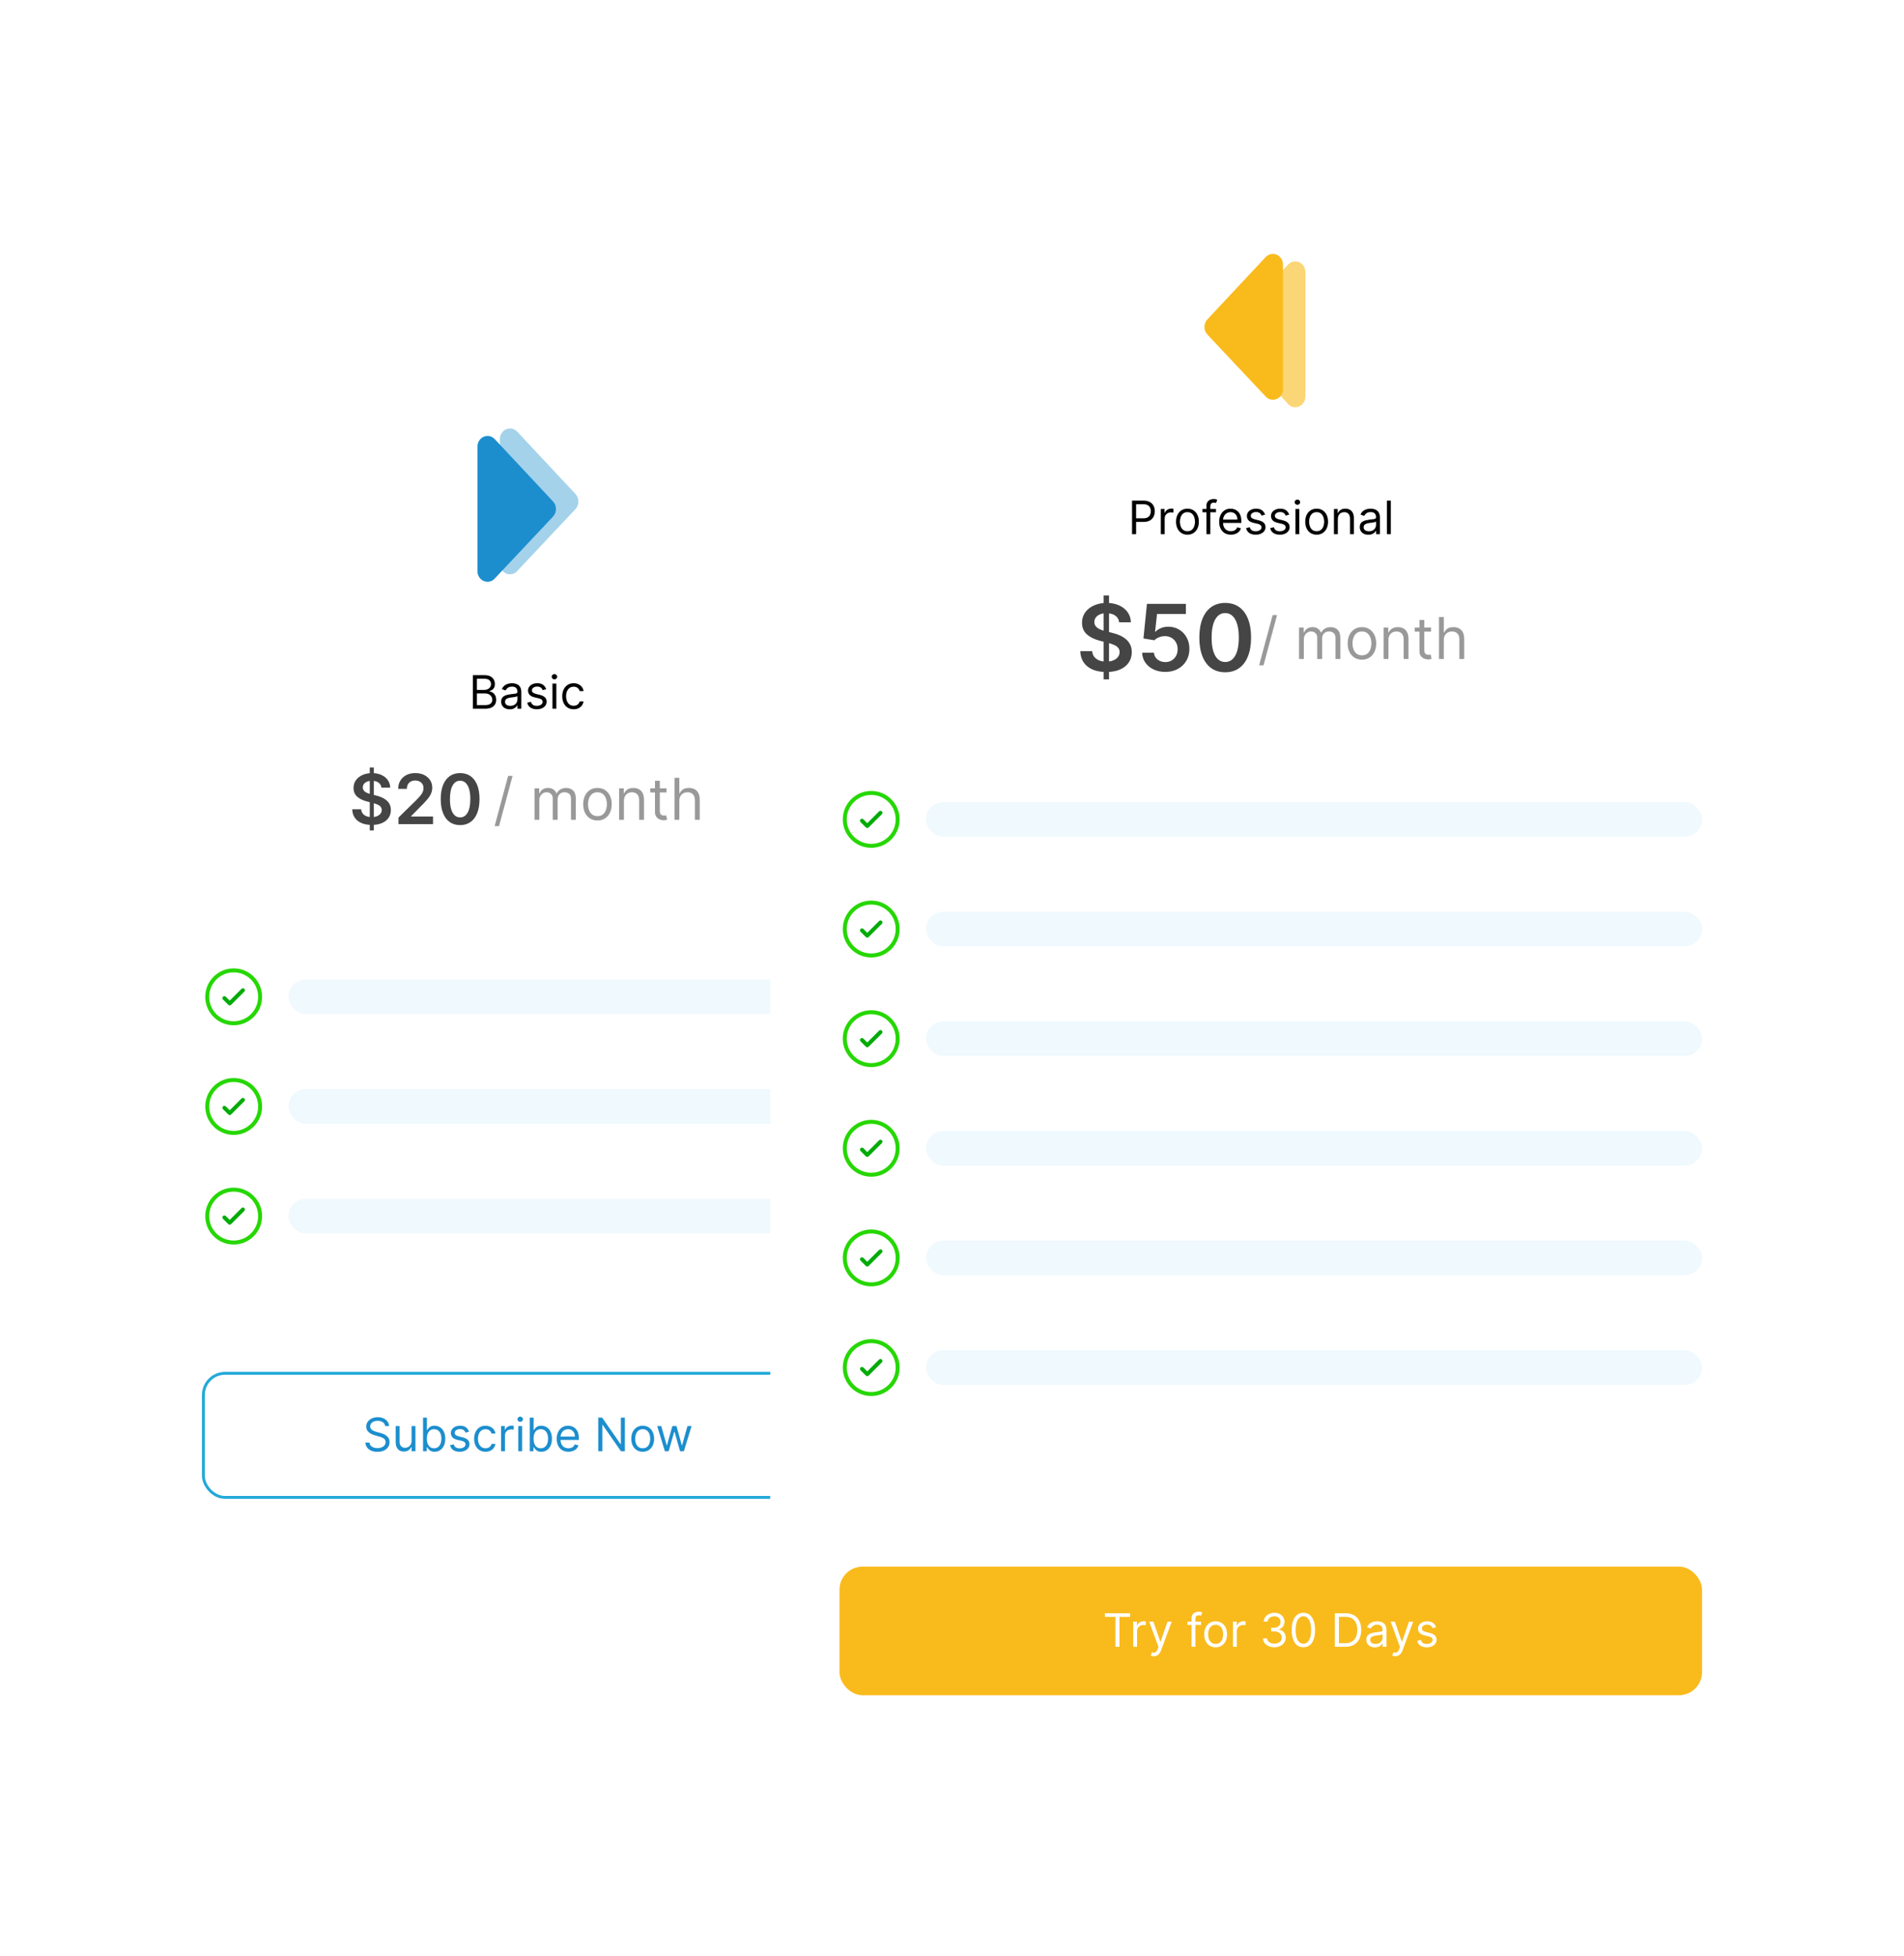 <svg width="660" height="678" viewBox="0 0 660 678" fill="none" xmlns="http://www.w3.org/2000/svg">
<g filter="url(#filter0_d_1804_5903)">
<rect x="46" y="103.5" width="274" height="463" rx="12" fill="white"/>
</g>
<rect x="70.5" y="476" width="225" height="43" rx="7.5" fill="white"/>
<rect x="70.5" y="476" width="225" height="43" rx="7.5" stroke="#23A9D8"/>
<path d="M133.507 494.273C133.439 493.697 133.162 493.25 132.678 492.932C132.193 492.614 131.598 492.455 130.893 492.455C130.378 492.455 129.928 492.538 129.541 492.705C129.159 492.871 128.859 493.1 128.643 493.392C128.431 493.684 128.325 494.015 128.325 494.386C128.325 494.697 128.399 494.964 128.547 495.188C128.698 495.407 128.892 495.591 129.126 495.739C129.361 495.883 129.607 496.002 129.865 496.097C130.123 496.187 130.359 496.261 130.575 496.318L131.757 496.636C132.06 496.716 132.397 496.826 132.768 496.966C133.143 497.106 133.501 497.297 133.842 497.54C134.187 497.778 134.471 498.085 134.695 498.46C134.918 498.835 135.03 499.295 135.03 499.841C135.03 500.47 134.865 501.038 134.536 501.545C134.21 502.053 133.732 502.456 133.104 502.756C132.479 503.055 131.719 503.205 130.825 503.205C129.992 503.205 129.27 503.07 128.661 502.801C128.054 502.532 127.577 502.157 127.229 501.676C126.884 501.195 126.689 500.636 126.643 500H128.098C128.136 500.439 128.284 500.803 128.541 501.091C128.803 501.375 129.132 501.587 129.53 501.727C129.931 501.864 130.363 501.932 130.825 501.932C131.363 501.932 131.846 501.845 132.274 501.67C132.702 501.492 133.041 501.246 133.291 500.932C133.541 500.614 133.666 500.242 133.666 499.818C133.666 499.432 133.558 499.117 133.342 498.875C133.126 498.633 132.842 498.436 132.49 498.284C132.138 498.133 131.757 498 131.348 497.886L129.916 497.477C129.007 497.216 128.287 496.843 127.757 496.358C127.227 495.873 126.962 495.239 126.962 494.455C126.962 493.803 127.138 493.235 127.49 492.75C127.846 492.261 128.323 491.883 128.922 491.614C129.524 491.341 130.196 491.205 130.939 491.205C131.689 491.205 132.356 491.339 132.939 491.608C133.522 491.873 133.984 492.237 134.325 492.699C134.67 493.161 134.852 493.686 134.871 494.273H133.507ZM142.665 499.432V494.273H144.006V503H142.665V501.523H142.574C142.369 501.966 142.051 502.343 141.619 502.653C141.188 502.96 140.642 503.114 139.983 503.114C139.438 503.114 138.953 502.994 138.528 502.756C138.104 502.513 137.771 502.15 137.528 501.665C137.286 501.176 137.165 500.561 137.165 499.818V494.273H138.506V499.727C138.506 500.364 138.684 500.871 139.04 501.25C139.4 501.629 139.858 501.818 140.415 501.818C140.748 501.818 141.087 501.733 141.432 501.562C141.78 501.392 142.072 501.131 142.307 500.778C142.545 500.426 142.665 499.977 142.665 499.432ZM146.643 503V491.364H147.984V495.659H148.098C148.196 495.508 148.333 495.314 148.507 495.08C148.685 494.841 148.939 494.629 149.268 494.443C149.602 494.254 150.053 494.159 150.621 494.159C151.356 494.159 152.003 494.343 152.564 494.71C153.125 495.078 153.562 495.598 153.876 496.273C154.191 496.947 154.348 497.742 154.348 498.659C154.348 499.583 154.191 500.384 153.876 501.062C153.562 501.737 153.126 502.259 152.57 502.631C152.013 502.998 151.371 503.182 150.643 503.182C150.083 503.182 149.634 503.089 149.297 502.903C148.96 502.714 148.7 502.5 148.518 502.261C148.337 502.019 148.196 501.818 148.098 501.659H147.939V503H146.643ZM147.962 498.636C147.962 499.295 148.058 499.877 148.251 500.381C148.445 500.881 148.727 501.273 149.098 501.557C149.469 501.837 149.924 501.977 150.462 501.977C151.022 501.977 151.49 501.83 151.865 501.534C152.244 501.235 152.528 500.833 152.717 500.33C152.911 499.822 153.007 499.258 153.007 498.636C153.007 498.023 152.912 497.47 152.723 496.977C152.537 496.481 152.255 496.089 151.876 495.801C151.501 495.509 151.03 495.364 150.462 495.364C149.916 495.364 149.458 495.502 149.087 495.778C148.715 496.051 148.435 496.434 148.246 496.926C148.056 497.415 147.962 497.985 147.962 498.636ZM162.581 496.227L161.376 496.568C161.301 496.367 161.189 496.172 161.041 495.983C160.897 495.79 160.7 495.631 160.45 495.506C160.2 495.381 159.88 495.318 159.49 495.318C158.956 495.318 158.511 495.441 158.155 495.688C157.803 495.93 157.626 496.239 157.626 496.614C157.626 496.947 157.748 497.21 157.99 497.403C158.232 497.597 158.611 497.758 159.126 497.886L160.422 498.205C161.202 498.394 161.784 498.684 162.166 499.074C162.549 499.46 162.74 499.958 162.74 500.568C162.74 501.068 162.596 501.515 162.308 501.909C162.024 502.303 161.626 502.614 161.115 502.841C160.604 503.068 160.009 503.182 159.331 503.182C158.441 503.182 157.704 502.989 157.121 502.602C156.537 502.216 156.168 501.652 156.013 500.909L157.286 500.591C157.407 501.061 157.636 501.413 157.973 501.648C158.314 501.883 158.759 502 159.308 502C159.933 502 160.429 501.867 160.797 501.602C161.168 501.333 161.354 501.011 161.354 500.636C161.354 500.333 161.248 500.08 161.036 499.875C160.823 499.667 160.498 499.511 160.058 499.409L158.604 499.068C157.804 498.879 157.217 498.585 156.842 498.188C156.471 497.786 156.286 497.284 156.286 496.682C156.286 496.189 156.424 495.754 156.7 495.375C156.981 494.996 157.361 494.699 157.842 494.483C158.327 494.267 158.876 494.159 159.49 494.159C160.354 494.159 161.032 494.348 161.524 494.727C162.02 495.106 162.373 495.606 162.581 496.227ZM168.304 503.182C167.486 503.182 166.781 502.989 166.19 502.602C165.599 502.216 165.145 501.684 164.827 501.006C164.509 500.328 164.349 499.553 164.349 498.682C164.349 497.795 164.512 497.013 164.838 496.335C165.168 495.653 165.626 495.121 166.213 494.739C166.804 494.352 167.493 494.159 168.281 494.159C168.895 494.159 169.448 494.273 169.94 494.5C170.433 494.727 170.836 495.045 171.151 495.455C171.465 495.864 171.66 496.341 171.736 496.886H170.395C170.293 496.489 170.065 496.136 169.713 495.83C169.365 495.519 168.895 495.364 168.304 495.364C167.781 495.364 167.323 495.5 166.929 495.773C166.539 496.042 166.234 496.422 166.014 496.915C165.798 497.403 165.69 497.977 165.69 498.636C165.69 499.311 165.796 499.898 166.009 500.398C166.224 500.898 166.527 501.286 166.918 501.562C167.312 501.839 167.774 501.977 168.304 501.977C168.652 501.977 168.969 501.917 169.253 501.795C169.537 501.674 169.777 501.5 169.974 501.273C170.171 501.045 170.312 500.773 170.395 500.455H171.736C171.66 500.97 171.473 501.434 171.173 501.847C170.878 502.256 170.486 502.581 169.997 502.824C169.512 503.062 168.948 503.182 168.304 503.182ZM173.696 503V494.273H174.991V495.591H175.082C175.241 495.159 175.529 494.809 175.946 494.54C176.363 494.271 176.832 494.136 177.355 494.136C177.454 494.136 177.577 494.138 177.724 494.142C177.872 494.146 177.984 494.152 178.06 494.159V495.523C178.014 495.511 177.91 495.494 177.747 495.472C177.588 495.445 177.42 495.432 177.241 495.432C176.817 495.432 176.438 495.521 176.105 495.699C175.776 495.873 175.514 496.116 175.321 496.426C175.132 496.733 175.037 497.083 175.037 497.477V503H173.696ZM179.649 503V494.273H180.99V503H179.649ZM180.331 492.818C180.07 492.818 179.844 492.729 179.655 492.551C179.469 492.373 179.376 492.159 179.376 491.909C179.376 491.659 179.469 491.445 179.655 491.267C179.844 491.089 180.07 491 180.331 491C180.592 491 180.816 491.089 181.001 491.267C181.191 491.445 181.286 491.659 181.286 491.909C181.286 492.159 181.191 492.373 181.001 492.551C180.816 492.729 180.592 492.818 180.331 492.818ZM183.628 503V491.364H184.969V495.659H185.082C185.181 495.508 185.317 495.314 185.491 495.08C185.67 494.841 185.923 494.629 186.253 494.443C186.586 494.254 187.037 494.159 187.605 494.159C188.34 494.159 188.988 494.343 189.548 494.71C190.109 495.078 190.546 495.598 190.861 496.273C191.175 496.947 191.332 497.742 191.332 498.659C191.332 499.583 191.175 500.384 190.861 501.062C190.546 501.737 190.111 502.259 189.554 502.631C188.997 502.998 188.355 503.182 187.628 503.182C187.067 503.182 186.618 503.089 186.281 502.903C185.944 502.714 185.685 502.5 185.503 502.261C185.321 502.019 185.181 501.818 185.082 501.659H184.923V503H183.628ZM184.946 498.636C184.946 499.295 185.043 499.877 185.236 500.381C185.429 500.881 185.711 501.273 186.082 501.557C186.454 501.837 186.908 501.977 187.446 501.977C188.007 501.977 188.474 501.83 188.849 501.534C189.228 501.235 189.512 500.833 189.702 500.33C189.895 499.822 189.991 499.258 189.991 498.636C189.991 498.023 189.897 497.47 189.707 496.977C189.522 496.481 189.24 496.089 188.861 495.801C188.486 495.509 188.014 495.364 187.446 495.364C186.901 495.364 186.442 495.502 186.071 495.778C185.7 496.051 185.42 496.434 185.23 496.926C185.041 497.415 184.946 497.985 184.946 498.636ZM197.043 503.182C196.202 503.182 195.476 502.996 194.866 502.625C194.26 502.25 193.793 501.727 193.463 501.057C193.137 500.383 192.974 499.598 192.974 498.705C192.974 497.811 193.137 497.023 193.463 496.341C193.793 495.655 194.251 495.121 194.838 494.739C195.429 494.352 196.118 494.159 196.906 494.159C197.361 494.159 197.81 494.235 198.253 494.386C198.696 494.538 199.099 494.784 199.463 495.125C199.827 495.462 200.116 495.909 200.332 496.466C200.548 497.023 200.656 497.708 200.656 498.523V499.091H193.929V497.932H199.293C199.293 497.439 199.194 497 198.997 496.614C198.804 496.227 198.527 495.922 198.168 495.699C197.812 495.475 197.391 495.364 196.906 495.364C196.372 495.364 195.91 495.496 195.52 495.761C195.134 496.023 194.836 496.364 194.628 496.784C194.42 497.205 194.315 497.655 194.315 498.136V498.909C194.315 499.568 194.429 500.127 194.656 500.585C194.887 501.04 195.207 501.386 195.616 501.625C196.026 501.86 196.501 501.977 197.043 501.977C197.395 501.977 197.713 501.928 197.997 501.83C198.285 501.727 198.533 501.576 198.741 501.375C198.95 501.17 199.111 500.917 199.224 500.614L200.52 500.977C200.384 501.417 200.154 501.803 199.832 502.136C199.51 502.466 199.113 502.723 198.639 502.909C198.166 503.091 197.634 503.182 197.043 503.182ZM216.605 491.364V503H215.241L208.901 493.864H208.787V503H207.378V491.364H208.741L215.105 500.523H215.219V491.364H216.605ZM222.788 503.182C222 503.182 221.309 502.994 220.714 502.619C220.124 502.244 219.661 501.72 219.328 501.045C218.999 500.371 218.834 499.583 218.834 498.682C218.834 497.773 218.999 496.979 219.328 496.301C219.661 495.623 220.124 495.097 220.714 494.722C221.309 494.347 222 494.159 222.788 494.159C223.576 494.159 224.266 494.347 224.857 494.722C225.451 495.097 225.913 495.623 226.243 496.301C226.576 496.979 226.743 497.773 226.743 498.682C226.743 499.583 226.576 500.371 226.243 501.045C225.913 501.72 225.451 502.244 224.857 502.619C224.266 502.994 223.576 503.182 222.788 503.182ZM222.788 501.977C223.387 501.977 223.879 501.824 224.266 501.517C224.652 501.21 224.938 500.807 225.124 500.307C225.309 499.807 225.402 499.265 225.402 498.682C225.402 498.098 225.309 497.555 225.124 497.051C224.938 496.547 224.652 496.14 224.266 495.83C223.879 495.519 223.387 495.364 222.788 495.364C222.19 495.364 221.697 495.519 221.311 495.83C220.925 496.14 220.639 496.547 220.453 497.051C220.268 497.555 220.175 498.098 220.175 498.682C220.175 499.265 220.268 499.807 220.453 500.307C220.639 500.807 220.925 501.21 221.311 501.517C221.697 501.824 222.19 501.977 222.788 501.977ZM230.47 503L227.811 494.273H229.22L231.107 500.955H231.197L233.061 494.273H234.493L236.334 500.932H236.425L238.311 494.273H239.72L237.061 503H235.743L233.834 496.295H233.697L231.788 503H230.47Z" fill="#1C8ECE"/>
<path d="M171.485 152.184L191.701 173.799C193.064 175.248 193.064 177.597 191.701 179.046C185.026 186.129 178.264 193.34 171.468 200.551C169.26 202.9 165.5 201.23 165.5 197.909V154.826C165.5 151.505 169.278 149.835 171.485 152.202V152.184Z" fill="#1C8ECE"/>
<path d="M179.262 149.592L199.478 171.207C200.84 172.657 200.84 175.005 199.478 176.455C192.802 183.538 186.041 190.749 179.245 197.96C177.037 200.309 173.276 198.639 173.276 195.318V152.234C173.276 148.913 177.054 147.244 179.262 149.611V149.592Z" fill="#1C8ECE" fill-opacity="0.4"/>
<path d="M163.909 245.649V234.013H167.977C168.788 234.013 169.456 234.153 169.983 234.433C170.509 234.71 170.902 235.083 171.159 235.552C171.417 236.018 171.545 236.535 171.545 237.103C171.545 237.603 171.456 238.016 171.278 238.342C171.104 238.668 170.873 238.925 170.585 239.115C170.301 239.304 169.992 239.444 169.659 239.535V239.649C170.015 239.672 170.373 239.797 170.733 240.024C171.093 240.251 171.394 240.577 171.636 241.001C171.879 241.425 172 241.944 172 242.558C172 243.141 171.867 243.666 171.602 244.132C171.337 244.598 170.919 244.967 170.347 245.24C169.775 245.513 169.03 245.649 168.114 245.649H163.909ZM165.318 244.399H168.114C169.034 244.399 169.688 244.221 170.074 243.865C170.464 243.505 170.659 243.069 170.659 242.558C170.659 242.164 170.559 241.8 170.358 241.467C170.157 241.13 169.871 240.861 169.5 240.66C169.129 240.456 168.689 240.353 168.182 240.353H165.318V244.399ZM165.318 239.126H167.932C168.356 239.126 168.739 239.043 169.08 238.876C169.424 238.71 169.697 238.475 169.898 238.172C170.102 237.869 170.205 237.513 170.205 237.103C170.205 236.592 170.027 236.158 169.67 235.802C169.314 235.442 168.75 235.263 167.977 235.263H165.318V239.126ZM176.702 245.853C176.149 245.853 175.647 245.749 175.196 245.541C174.745 245.329 174.387 245.024 174.122 244.626C173.857 244.225 173.724 243.74 173.724 243.172C173.724 242.672 173.823 242.266 174.02 241.956C174.217 241.641 174.48 241.395 174.81 241.217C175.139 241.039 175.503 240.907 175.901 240.819C176.302 240.728 176.705 240.657 177.111 240.603C177.641 240.535 178.071 240.484 178.401 240.45C178.734 240.412 178.976 240.35 179.128 240.263C179.283 240.175 179.361 240.024 179.361 239.808V239.763C179.361 239.202 179.207 238.766 178.901 238.456C178.598 238.145 178.137 237.99 177.52 237.99C176.88 237.99 176.378 238.13 176.014 238.41C175.651 238.691 175.395 238.99 175.247 239.308L173.974 238.853C174.202 238.323 174.505 237.91 174.884 237.615C175.266 237.316 175.683 237.107 176.134 236.99C176.588 236.869 177.035 236.808 177.474 236.808C177.755 236.808 178.077 236.842 178.44 236.91C178.808 236.975 179.162 237.109 179.503 237.314C179.848 237.518 180.134 237.827 180.361 238.24C180.588 238.653 180.702 239.206 180.702 239.899V245.649H179.361V244.467H179.293C179.202 244.657 179.05 244.859 178.838 245.075C178.626 245.291 178.344 245.475 177.991 245.626C177.639 245.778 177.209 245.853 176.702 245.853ZM176.906 244.649C177.437 244.649 177.884 244.545 178.247 244.336C178.615 244.128 178.891 243.859 179.077 243.53C179.266 243.2 179.361 242.853 179.361 242.49V241.263C179.304 241.331 179.179 241.393 178.986 241.45C178.796 241.503 178.577 241.55 178.327 241.592C178.08 241.63 177.84 241.664 177.605 241.694C177.374 241.721 177.187 241.744 177.043 241.763C176.694 241.808 176.368 241.882 176.065 241.984C175.766 242.083 175.524 242.232 175.338 242.433C175.156 242.63 175.065 242.899 175.065 243.24C175.065 243.706 175.238 244.058 175.582 244.297C175.931 244.532 176.372 244.649 176.906 244.649ZM189.331 238.876L188.126 239.217C188.051 239.016 187.939 238.821 187.791 238.632C187.647 238.439 187.45 238.28 187.2 238.155C186.95 238.03 186.63 237.967 186.24 237.967C185.706 237.967 185.261 238.09 184.905 238.336C184.553 238.579 184.376 238.888 184.376 239.263C184.376 239.596 184.498 239.859 184.74 240.052C184.982 240.246 185.361 240.407 185.876 240.535L187.172 240.853C187.952 241.043 188.534 241.333 188.916 241.723C189.299 242.109 189.49 242.607 189.49 243.217C189.49 243.717 189.346 244.164 189.058 244.558C188.774 244.952 188.376 245.263 187.865 245.49C187.354 245.717 186.759 245.831 186.081 245.831C185.191 245.831 184.454 245.638 183.871 245.251C183.287 244.865 182.918 244.3 182.763 243.558L184.036 243.24C184.157 243.71 184.386 244.062 184.723 244.297C185.064 244.532 185.509 244.649 186.058 244.649C186.683 244.649 187.179 244.516 187.547 244.251C187.918 243.982 188.104 243.66 188.104 243.285C188.104 242.982 187.998 242.728 187.786 242.524C187.573 242.316 187.248 242.16 186.808 242.058L185.354 241.717C184.554 241.528 183.967 241.234 183.592 240.836C183.221 240.435 183.036 239.933 183.036 239.331C183.036 238.838 183.174 238.403 183.45 238.024C183.731 237.645 184.111 237.348 184.592 237.132C185.077 236.916 185.626 236.808 186.24 236.808C187.104 236.808 187.782 236.997 188.274 237.376C188.77 237.755 189.123 238.255 189.331 238.876ZM191.509 245.649V236.922H192.849V245.649H191.509ZM192.19 235.467C191.929 235.467 191.704 235.378 191.514 235.2C191.329 235.022 191.236 234.808 191.236 234.558C191.236 234.308 191.329 234.094 191.514 233.916C191.704 233.738 191.929 233.649 192.19 233.649C192.452 233.649 192.675 233.738 192.861 233.916C193.05 234.094 193.145 234.308 193.145 234.558C193.145 234.808 193.05 235.022 192.861 235.2C192.675 235.378 192.452 235.467 192.19 235.467ZM198.851 245.831C198.033 245.831 197.328 245.638 196.737 245.251C196.146 244.865 195.692 244.333 195.374 243.655C195.055 242.977 194.896 242.202 194.896 241.331C194.896 240.444 195.059 239.662 195.385 238.984C195.714 238.302 196.173 237.77 196.76 237.388C197.351 237.001 198.04 236.808 198.828 236.808C199.442 236.808 199.995 236.922 200.487 237.149C200.98 237.376 201.383 237.694 201.697 238.103C202.012 238.513 202.207 238.99 202.283 239.535H200.942C200.839 239.138 200.612 238.785 200.26 238.478C199.911 238.168 199.442 238.013 198.851 238.013C198.328 238.013 197.87 238.149 197.476 238.422C197.086 238.691 196.781 239.071 196.561 239.564C196.345 240.052 196.237 240.626 196.237 241.285C196.237 241.96 196.343 242.547 196.555 243.047C196.771 243.547 197.074 243.935 197.464 244.211C197.858 244.488 198.321 244.626 198.851 244.626C199.199 244.626 199.516 244.566 199.8 244.444C200.084 244.323 200.324 244.149 200.521 243.922C200.718 243.694 200.858 243.422 200.942 243.103H202.283C202.207 243.619 202.019 244.083 201.72 244.496C201.425 244.905 201.033 245.23 200.544 245.473C200.059 245.711 199.495 245.831 198.851 245.831Z" fill="black"/>
<path d="M128.176 287.831V266.013H129.574V287.831H128.176ZM132.207 272.993C132.128 272.248 131.793 271.669 131.202 271.254C130.616 270.839 129.855 270.632 128.918 270.632C128.259 270.632 127.693 270.731 127.222 270.93C126.75 271.129 126.389 271.399 126.139 271.74C125.889 272.081 125.761 272.47 125.756 272.907C125.756 273.271 125.838 273.586 126.003 273.853C126.173 274.121 126.403 274.348 126.693 274.535C126.983 274.717 127.304 274.871 127.656 274.996C128.009 275.121 128.364 275.226 128.722 275.311L130.358 275.72C131.017 275.873 131.651 276.081 132.259 276.342C132.872 276.603 133.42 276.933 133.903 277.331C134.392 277.728 134.778 278.209 135.062 278.771C135.347 279.334 135.489 279.993 135.489 280.748C135.489 281.771 135.227 282.672 134.705 283.45C134.182 284.223 133.426 284.828 132.438 285.265C131.455 285.697 130.264 285.913 128.866 285.913C127.509 285.913 126.33 285.703 125.33 285.282C124.335 284.862 123.557 284.248 122.994 283.442C122.438 282.635 122.136 281.652 122.091 280.493H125.202C125.247 281.101 125.435 281.606 125.764 282.01C126.094 282.413 126.523 282.714 127.051 282.913C127.585 283.112 128.182 283.211 128.841 283.211C129.528 283.211 130.131 283.109 130.648 282.905C131.17 282.694 131.58 282.405 131.875 282.035C132.17 281.66 132.321 281.223 132.327 280.723C132.321 280.268 132.188 279.893 131.926 279.598C131.665 279.297 131.298 279.047 130.827 278.848C130.361 278.643 129.815 278.461 129.19 278.302L127.205 277.791C125.767 277.422 124.631 276.862 123.795 276.112C122.966 275.356 122.551 274.353 122.551 273.103C122.551 272.075 122.83 271.174 123.386 270.402C123.949 269.629 124.713 269.03 125.679 268.603C126.645 268.172 127.739 267.956 128.96 267.956C130.199 267.956 131.284 268.172 132.216 268.603C133.153 269.03 133.889 269.623 134.423 270.385C134.957 271.14 135.233 272.01 135.25 272.993H132.207ZM138.137 285.649V283.365L144.197 277.424C144.776 276.839 145.259 276.319 145.646 275.865C146.032 275.41 146.322 274.97 146.515 274.544C146.708 274.118 146.805 273.663 146.805 273.18C146.805 272.629 146.68 272.157 146.43 271.765C146.18 271.368 145.836 271.061 145.398 270.845C144.961 270.629 144.464 270.521 143.907 270.521C143.333 270.521 142.83 270.64 142.398 270.879C141.967 271.112 141.631 271.444 141.393 271.876C141.16 272.308 141.043 272.822 141.043 273.419H138.035C138.035 272.311 138.288 271.348 138.793 270.53C139.299 269.711 139.995 269.078 140.881 268.629C141.773 268.18 142.796 267.956 143.95 267.956C145.12 267.956 146.148 268.174 147.035 268.612C147.921 269.049 148.609 269.649 149.097 270.41C149.592 271.172 149.839 272.041 149.839 273.018C149.839 273.672 149.714 274.314 149.464 274.944C149.214 275.575 148.773 276.274 148.143 277.041C147.518 277.808 146.64 278.737 145.509 279.828L142.501 282.888V283.007H150.103V285.649H138.137ZM159.495 285.981C158.092 285.981 156.887 285.626 155.881 284.916C154.881 284.2 154.112 283.169 153.572 281.822C153.038 280.47 152.771 278.842 152.771 276.939C152.776 275.035 153.046 273.416 153.58 272.081C154.12 270.74 154.89 269.717 155.89 269.013C156.896 268.308 158.097 267.956 159.495 267.956C160.893 267.956 162.094 268.308 163.1 269.013C164.106 269.717 164.876 270.74 165.41 272.081C165.95 273.422 166.219 275.041 166.219 276.939C166.219 278.848 165.95 280.478 165.41 281.831C164.876 283.177 164.106 284.206 163.1 284.916C162.1 285.626 160.898 285.981 159.495 285.981ZM159.495 283.314C160.586 283.314 161.447 282.777 162.077 281.703C162.714 280.623 163.032 279.035 163.032 276.939C163.032 275.552 162.887 274.388 162.597 273.444C162.308 272.501 161.898 271.791 161.37 271.314C160.842 270.831 160.217 270.589 159.495 270.589C158.41 270.589 157.552 271.129 156.921 272.209C156.29 273.282 155.972 274.859 155.967 276.939C155.961 278.331 156.1 279.501 156.384 280.45C156.674 281.399 157.083 282.115 157.612 282.598C158.14 283.075 158.768 283.314 159.495 283.314Z" fill="black" fill-opacity="0.73"/>
<path d="M177.676 268.922L172.989 286.336H171.455L176.142 268.922H177.676ZM185.288 284.149V273.24H186.907V274.944H187.049C187.277 274.362 187.644 273.91 188.15 273.588C188.657 273.261 189.265 273.098 189.975 273.098C190.695 273.098 191.294 273.261 191.772 273.588C192.255 273.91 192.632 274.362 192.902 274.944H193.015C193.295 274.381 193.714 273.933 194.272 273.602C194.831 273.266 195.501 273.098 196.282 273.098C197.258 273.098 198.056 273.403 198.676 274.014C199.296 274.62 199.606 275.565 199.606 276.848V284.149H197.93V276.848C197.93 276.043 197.71 275.468 197.27 275.122C196.829 274.776 196.311 274.603 195.714 274.603C194.947 274.603 194.353 274.835 193.931 275.299C193.51 275.759 193.299 276.341 193.299 277.047V284.149H191.595V276.677C191.595 276.057 191.394 275.558 190.991 275.179C190.589 274.795 190.07 274.603 189.436 274.603C189 274.603 188.593 274.719 188.214 274.951C187.84 275.183 187.537 275.505 187.305 275.917C187.078 276.325 186.964 276.796 186.964 277.331V284.149H185.288ZM207.103 284.376C206.118 284.376 205.254 284.142 204.51 283.673C203.772 283.204 203.194 282.549 202.777 281.706C202.365 280.863 202.159 279.878 202.159 278.751C202.159 277.615 202.365 276.623 202.777 275.775C203.194 274.928 203.772 274.27 204.51 273.801C205.254 273.332 206.118 273.098 207.103 273.098C208.087 273.098 208.949 273.332 209.688 273.801C210.431 274.27 211.009 274.928 211.421 275.775C211.837 276.623 212.046 277.615 212.046 278.751C212.046 279.878 211.837 280.863 211.421 281.706C211.009 282.549 210.431 283.204 209.688 283.673C208.949 284.142 208.087 284.376 207.103 284.376ZM207.103 282.871C207.851 282.871 208.466 282.679 208.949 282.295C209.432 281.912 209.79 281.407 210.022 280.782C210.254 280.157 210.37 279.48 210.37 278.751C210.37 278.022 210.254 277.343 210.022 276.713C209.79 276.083 209.432 275.574 208.949 275.186C208.466 274.798 207.851 274.603 207.103 274.603C206.355 274.603 205.739 274.798 205.256 275.186C204.773 275.574 204.416 276.083 204.184 276.713C203.952 277.343 203.836 278.022 203.836 278.751C203.836 279.48 203.952 280.157 204.184 280.782C204.416 281.407 204.773 281.912 205.256 282.295C205.739 282.679 206.355 282.871 207.103 282.871ZM216.281 277.586V284.149H214.604V273.24H216.224V274.944H216.366C216.621 274.39 217.01 273.945 217.531 273.609C218.051 273.268 218.724 273.098 219.548 273.098C220.286 273.098 220.933 273.249 221.487 273.552C222.04 273.851 222.471 274.305 222.779 274.916C223.087 275.522 223.241 276.289 223.241 277.217V284.149H221.565V277.331C221.565 276.474 221.342 275.806 220.897 275.328C220.452 274.845 219.841 274.603 219.065 274.603C218.53 274.603 218.051 274.719 217.63 274.951C217.213 275.183 216.884 275.522 216.643 275.967C216.401 276.412 216.281 276.952 216.281 277.586ZM231.048 273.24V274.66H225.395V273.24H231.048ZM227.042 270.626H228.718V281.024C228.718 281.497 228.787 281.853 228.924 282.089C229.066 282.321 229.246 282.478 229.464 282.558C229.687 282.634 229.921 282.672 230.167 282.672C230.352 282.672 230.503 282.662 230.622 282.643C230.74 282.62 230.835 282.601 230.906 282.586L231.247 284.092C231.133 284.135 230.975 284.177 230.771 284.22C230.567 284.267 230.309 284.291 229.997 284.291C229.523 284.291 229.059 284.189 228.605 283.986C228.155 283.782 227.781 283.472 227.483 283.055C227.189 282.639 227.042 282.113 227.042 281.478V270.626ZM235.48 277.586V284.149H233.804V269.603H235.48V274.944H235.622C235.877 274.381 236.261 273.933 236.772 273.602C237.288 273.266 237.975 273.098 238.832 273.098C239.575 273.098 240.226 273.247 240.785 273.545C241.344 273.839 241.777 274.291 242.085 274.902C242.397 275.508 242.554 276.28 242.554 277.217V284.149H240.877V277.331C240.877 276.464 240.653 275.794 240.203 275.321C239.758 274.843 239.14 274.603 238.349 274.603C237.8 274.603 237.307 274.719 236.872 274.951C236.441 275.183 236.1 275.522 235.849 275.967C235.603 276.412 235.48 276.952 235.48 277.586Z" fill="black" fill-opacity="0.4"/>
<path fill-rule="evenodd" clip-rule="evenodd" d="M81 337.021C76.317 337.021 72.521 340.817 72.521 345.5C72.521 350.183 76.317 353.979 81 353.979C85.683 353.979 89.479 350.183 89.479 345.5C89.479 340.817 85.683 337.021 81 337.021ZM71.146 345.5C71.146 340.058 75.558 335.646 81 335.646C86.442 335.646 90.854 340.058 90.854 345.5C90.854 350.943 86.442 355.354 81 355.354C75.558 355.354 71.146 350.943 71.146 345.5Z" fill="#26D701"/>
<path fill-rule="evenodd" clip-rule="evenodd" d="M84.695 342.722C84.963 342.991 84.963 343.426 84.695 343.695L80.111 348.278C79.843 348.546 79.408 348.546 79.139 348.278L77.306 346.445C77.037 346.176 77.037 345.741 77.306 345.472C77.574 345.204 78.01 345.204 78.278 345.472L79.625 346.82L83.722 342.722C83.991 342.454 84.426 342.454 84.695 342.722Z" fill="#00AB08"/>
<rect x="100" y="339.5" width="196" height="12" rx="6" fill="#EFF9FE"/>
<path fill-rule="evenodd" clip-rule="evenodd" d="M81 375.021C76.317 375.021 72.521 378.817 72.521 383.5C72.521 388.183 76.317 391.979 81 391.979C85.683 391.979 89.479 388.183 89.479 383.5C89.479 378.817 85.683 375.021 81 375.021ZM71.146 383.5C71.146 378.058 75.558 373.646 81 373.646C86.442 373.646 90.854 378.058 90.854 383.5C90.854 388.943 86.442 393.354 81 393.354C75.558 393.354 71.146 388.943 71.146 383.5Z" fill="#26D701"/>
<path fill-rule="evenodd" clip-rule="evenodd" d="M84.695 380.722C84.963 380.991 84.963 381.426 84.695 381.695L80.111 386.278C79.843 386.546 79.408 386.546 79.139 386.278L77.306 384.445C77.037 384.176 77.037 383.741 77.306 383.472C77.574 383.204 78.01 383.204 78.278 383.472L79.625 384.82L83.722 380.722C83.991 380.454 84.426 380.454 84.695 380.722Z" fill="#00AB08"/>
<rect x="100" y="377.5" width="196" height="12" rx="6" fill="#EFF9FE"/>
<path fill-rule="evenodd" clip-rule="evenodd" d="M81 413.021C76.317 413.021 72.521 416.817 72.521 421.5C72.521 426.183 76.317 429.979 81 429.979C85.683 429.979 89.479 426.183 89.479 421.5C89.479 416.817 85.683 413.021 81 413.021ZM71.146 421.5C71.146 416.058 75.558 411.646 81 411.646C86.442 411.646 90.854 416.058 90.854 421.5C90.854 426.943 86.442 431.354 81 431.354C75.558 431.354 71.146 426.943 71.146 421.5Z" fill="#26D701"/>
<path fill-rule="evenodd" clip-rule="evenodd" d="M84.695 418.722C84.963 418.991 84.963 419.426 84.695 419.695L80.111 424.278C79.843 424.546 79.408 424.546 79.139 424.278L77.306 422.445C77.037 422.176 77.037 421.741 77.306 421.472C77.574 421.204 78.01 421.204 78.278 421.472L79.625 422.82L83.722 418.722C83.991 418.454 84.426 418.454 84.695 418.722Z" fill="#00AB08"/>
<rect x="100" y="415.5" width="196" height="12" rx="6" fill="#EFF9FE"/>
<g filter="url(#filter1_d_1804_5903)">
<rect x="267" y="42" width="347" height="586" rx="12" fill="white"/>
</g>
<rect x="291" y="543" width="299" height="44.57" rx="8" fill="#F9BA1C"/>
<path d="M382.999 560.399V559.149H391.727V560.399H388.067V570.785H386.658V560.399H382.999ZM392.813 570.785V562.058H394.109V563.376H394.2C394.359 562.944 394.647 562.594 395.063 562.325C395.48 562.056 395.95 561.922 396.472 561.922C396.571 561.922 396.694 561.923 396.842 561.927C396.989 561.931 397.101 561.937 397.177 561.944V563.308C397.131 563.297 397.027 563.279 396.864 563.257C396.705 563.23 396.537 563.217 396.359 563.217C395.934 563.217 395.556 563.306 395.222 563.484C394.893 563.658 394.631 563.901 394.438 564.211C394.249 564.518 394.154 564.868 394.154 565.262V570.785H392.813ZM399.896 574.058C399.668 574.058 399.466 574.039 399.288 574.001C399.11 573.967 398.987 573.933 398.918 573.899L399.259 572.717C399.585 572.8 399.873 572.831 400.123 572.808C400.373 572.785 400.594 572.673 400.788 572.473C400.985 572.276 401.165 571.956 401.327 571.512L401.577 570.831L398.35 562.058H399.805L402.214 569.012H402.305L404.714 562.058H406.168L402.464 572.058C402.297 572.509 402.091 572.882 401.844 573.177C401.598 573.476 401.312 573.698 400.987 573.842C400.665 573.986 400.301 574.058 399.896 574.058ZM416.325 562.058V563.194H411.62V562.058H416.325ZM413.029 570.785V560.853C413.029 560.353 413.147 559.937 413.381 559.603C413.616 559.27 413.921 559.02 414.296 558.853C414.671 558.687 415.067 558.603 415.484 558.603C415.813 558.603 416.082 558.63 416.29 558.683C416.499 558.736 416.654 558.785 416.756 558.831L416.37 559.99C416.302 559.967 416.207 559.939 416.086 559.904C415.969 559.87 415.813 559.853 415.62 559.853C415.177 559.853 414.857 559.965 414.66 560.189C414.467 560.412 414.37 560.74 414.37 561.172V570.785H413.029ZM421.39 570.967C420.602 570.967 419.911 570.779 419.316 570.404C418.725 570.029 418.263 569.505 417.93 568.831C417.6 568.156 417.435 567.368 417.435 566.467C417.435 565.558 417.6 564.764 417.93 564.086C418.263 563.408 418.725 562.882 419.316 562.507C419.911 562.132 420.602 561.944 421.39 561.944C422.178 561.944 422.867 562.132 423.458 562.507C424.053 562.882 424.515 563.408 424.844 564.086C425.178 564.764 425.344 565.558 425.344 566.467C425.344 567.368 425.178 568.156 424.844 568.831C424.515 569.505 424.053 570.029 423.458 570.404C422.867 570.779 422.178 570.967 421.39 570.967ZM421.39 569.762C421.988 569.762 422.481 569.609 422.867 569.302C423.254 568.995 423.54 568.592 423.725 568.092C423.911 567.592 424.004 567.05 424.004 566.467C424.004 565.884 423.911 565.34 423.725 564.836C423.54 564.333 423.254 563.925 422.867 563.615C422.481 563.304 421.988 563.149 421.39 563.149C420.791 563.149 420.299 563.304 419.913 563.615C419.526 563.925 419.24 564.333 419.055 564.836C418.869 565.34 418.776 565.884 418.776 566.467C418.776 567.05 418.869 567.592 419.055 568.092C419.24 568.592 419.526 568.995 419.913 569.302C420.299 569.609 420.791 569.762 421.39 569.762ZM427.391 570.785V562.058H428.687V563.376H428.778C428.937 562.944 429.225 562.594 429.641 562.325C430.058 562.056 430.528 561.922 431.05 561.922C431.149 561.922 431.272 561.923 431.42 561.927C431.567 561.931 431.679 561.937 431.755 561.944V563.308C431.71 563.297 431.605 563.279 431.442 563.257C431.283 563.23 431.115 563.217 430.937 563.217C430.513 563.217 430.134 563.306 429.8 563.484C429.471 563.658 429.21 563.901 429.016 564.211C428.827 564.518 428.732 564.868 428.732 565.262V570.785H427.391ZM441.754 570.944C441.004 570.944 440.335 570.815 439.748 570.558C439.165 570.3 438.701 569.942 438.356 569.484C438.015 569.022 437.829 568.486 437.799 567.876H439.231C439.261 568.251 439.39 568.575 439.617 568.848C439.844 569.117 440.142 569.325 440.509 569.473C440.877 569.62 441.284 569.694 441.731 569.694C442.231 569.694 442.674 569.607 443.06 569.433C443.447 569.259 443.75 569.016 443.969 568.706C444.189 568.395 444.299 568.035 444.299 567.626C444.299 567.198 444.193 566.821 443.981 566.495C443.769 566.166 443.458 565.908 443.049 565.723C442.64 565.537 442.14 565.444 441.549 565.444H440.617V564.194H441.549C442.011 564.194 442.416 564.111 442.765 563.944C443.117 563.778 443.392 563.543 443.589 563.24C443.79 562.937 443.89 562.581 443.89 562.172C443.89 561.778 443.803 561.435 443.629 561.143C443.454 560.851 443.208 560.624 442.89 560.461C442.576 560.298 442.204 560.217 441.776 560.217C441.375 560.217 440.996 560.291 440.64 560.439C440.288 560.583 440 560.793 439.776 561.069C439.553 561.342 439.432 561.672 439.413 562.058H438.049C438.072 561.448 438.255 560.914 438.6 560.456C438.945 559.993 439.396 559.634 439.952 559.376C440.513 559.118 441.129 558.99 441.799 558.99C442.519 558.99 443.136 559.136 443.651 559.427C444.166 559.715 444.562 560.096 444.839 560.569C445.115 561.043 445.254 561.554 445.254 562.103C445.254 562.759 445.081 563.317 444.737 563.779C444.396 564.242 443.932 564.562 443.344 564.74V564.831C444.079 564.952 444.653 565.264 445.066 565.768C445.479 566.268 445.685 566.887 445.685 567.626C445.685 568.259 445.513 568.827 445.168 569.331C444.827 569.831 444.362 570.225 443.771 570.512C443.18 570.8 442.507 570.944 441.754 570.944ZM451.805 570.944C450.949 570.944 450.219 570.711 449.617 570.245C449.015 569.776 448.555 569.096 448.237 568.206C447.918 567.312 447.759 566.232 447.759 564.967C447.759 563.709 447.918 562.636 448.237 561.745C448.558 560.851 449.021 560.17 449.623 559.7C450.229 559.226 450.956 558.99 451.805 558.99C452.653 558.99 453.379 559.226 453.981 559.7C454.587 560.17 455.049 560.851 455.367 561.745C455.689 562.636 455.85 563.709 455.85 564.967C455.85 566.232 455.691 567.312 455.373 568.206C455.055 569.096 454.594 569.776 453.992 570.245C453.39 570.711 452.661 570.944 451.805 570.944ZM451.805 569.694C452.653 569.694 453.312 569.285 453.782 568.467C454.252 567.649 454.487 566.482 454.487 564.967C454.487 563.959 454.379 563.101 454.163 562.393C453.951 561.685 453.644 561.145 453.242 560.774C452.844 560.403 452.365 560.217 451.805 560.217C450.964 560.217 450.307 560.632 449.833 561.461C449.36 562.287 449.123 563.456 449.123 564.967C449.123 565.975 449.229 566.831 449.441 567.535C449.653 568.24 449.958 568.776 450.356 569.143C450.757 569.511 451.24 569.694 451.805 569.694ZM466.305 570.785H462.714V559.149H466.464C467.593 559.149 468.558 559.382 469.362 559.848C470.165 560.31 470.78 560.975 471.208 561.842C471.636 562.706 471.85 563.74 471.85 564.944C471.85 566.156 471.634 567.2 471.202 568.075C470.771 568.946 470.142 569.617 469.316 570.086C468.49 570.552 467.487 570.785 466.305 570.785ZM464.123 569.535H466.214C467.176 569.535 467.973 569.35 468.606 568.978C469.238 568.607 469.71 568.079 470.021 567.393C470.331 566.708 470.487 565.891 470.487 564.944C470.487 564.005 470.333 563.196 470.026 562.518C469.719 561.836 469.261 561.314 468.651 560.95C468.041 560.583 467.282 560.399 466.373 560.399H464.123V569.535ZM476.6 570.99C476.047 570.99 475.545 570.886 475.094 570.677C474.644 570.465 474.286 570.16 474.021 569.762C473.755 569.361 473.623 568.876 473.623 568.308C473.623 567.808 473.721 567.403 473.918 567.092C474.115 566.778 474.379 566.531 474.708 566.353C475.038 566.175 475.401 566.043 475.799 565.956C476.201 565.865 476.604 565.793 477.009 565.74C477.54 565.672 477.969 565.62 478.299 565.586C478.632 565.548 478.875 565.486 479.026 565.399C479.182 565.312 479.259 565.16 479.259 564.944V564.899C479.259 564.338 479.106 563.903 478.799 563.592C478.496 563.281 478.036 563.126 477.418 563.126C476.778 563.126 476.276 563.266 475.913 563.547C475.549 563.827 475.293 564.126 475.146 564.444L473.873 563.99C474.1 563.459 474.403 563.047 474.782 562.751C475.165 562.452 475.581 562.243 476.032 562.126C476.487 562.005 476.933 561.944 477.373 561.944C477.653 561.944 477.975 561.978 478.339 562.047C478.706 562.111 479.06 562.245 479.401 562.45C479.746 562.654 480.032 562.963 480.259 563.376C480.487 563.789 480.6 564.342 480.6 565.035V570.785H479.259V569.603H479.191C479.1 569.793 478.949 569.995 478.737 570.211C478.524 570.427 478.242 570.611 477.89 570.762C477.538 570.914 477.108 570.99 476.6 570.99ZM476.805 569.785C477.335 569.785 477.782 569.681 478.146 569.473C478.513 569.264 478.79 568.995 478.975 568.666C479.165 568.336 479.259 567.99 479.259 567.626V566.399C479.202 566.467 479.077 566.529 478.884 566.586C478.695 566.639 478.475 566.687 478.225 566.728C477.979 566.766 477.738 566.8 477.504 566.831C477.272 566.857 477.085 566.88 476.941 566.899C476.593 566.944 476.267 567.018 475.964 567.12C475.665 567.219 475.422 567.368 475.237 567.569C475.055 567.766 474.964 568.035 474.964 568.376C474.964 568.842 475.136 569.194 475.481 569.433C475.829 569.668 476.271 569.785 476.805 569.785ZM483.599 574.058C483.371 574.058 483.169 574.039 482.991 574.001C482.813 573.967 482.69 573.933 482.621 573.899L482.962 572.717C483.288 572.8 483.576 572.831 483.826 572.808C484.076 572.785 484.298 572.673 484.491 572.473C484.688 572.276 484.868 571.956 485.031 571.512L485.281 570.831L482.053 562.058H483.508L485.917 569.012H486.008L488.417 562.058H489.871L486.167 572.058C486 572.509 485.794 572.882 485.548 573.177C485.301 573.476 485.015 573.698 484.69 573.842C484.368 573.986 484.004 574.058 483.599 574.058ZM497.823 564.012L496.619 564.353C496.543 564.153 496.431 563.958 496.283 563.768C496.139 563.575 495.942 563.416 495.692 563.291C495.442 563.166 495.122 563.103 494.732 563.103C494.198 563.103 493.753 563.226 493.397 563.473C493.045 563.715 492.869 564.024 492.869 564.399C492.869 564.732 492.99 564.995 493.232 565.189C493.475 565.382 493.853 565.543 494.369 565.672L495.664 565.99C496.444 566.179 497.026 566.469 497.408 566.859C497.791 567.245 497.982 567.743 497.982 568.353C497.982 568.853 497.838 569.3 497.55 569.694C497.266 570.088 496.869 570.399 496.357 570.626C495.846 570.853 495.251 570.967 494.573 570.967C493.683 570.967 492.946 570.774 492.363 570.387C491.78 570.001 491.41 569.437 491.255 568.694L492.528 568.376C492.649 568.846 492.878 569.198 493.215 569.433C493.556 569.668 494.001 569.785 494.55 569.785C495.175 569.785 495.672 569.653 496.039 569.387C496.41 569.118 496.596 568.797 496.596 568.422C496.596 568.118 496.49 567.865 496.278 567.66C496.066 567.452 495.74 567.297 495.3 567.194L493.846 566.853C493.047 566.664 492.46 566.37 492.085 565.973C491.713 565.571 491.528 565.069 491.528 564.467C491.528 563.975 491.666 563.539 491.942 563.16C492.223 562.781 492.603 562.484 493.085 562.268C493.569 562.052 494.119 561.944 494.732 561.944C495.596 561.944 496.274 562.134 496.766 562.512C497.263 562.891 497.615 563.391 497.823 564.012Z" fill="white"/>
<path d="M446.515 91.683L426.299 113.299C424.936 114.748 424.936 117.097 426.299 118.546C432.974 125.629 439.736 132.84 446.532 140.051C448.74 142.4 452.5 140.73 452.5 137.409V94.326C452.5 91.005 448.722 89.335 446.515 91.702V91.683Z" fill="#F9BA1C" fill-opacity="0.6"/>
<path d="M438.738 89.092L418.522 110.707C417.16 112.157 417.16 114.505 418.522 115.955C425.198 123.038 431.959 130.249 438.755 137.46C440.963 139.809 444.724 138.139 444.724 134.818V91.734C444.724 88.413 440.946 86.744 438.738 89.111V89.092Z" fill="#F9BA1C"/>
<path d="M392.409 185.149V173.513H396.341C397.254 173.513 398 173.677 398.58 174.007C399.163 174.333 399.595 174.774 399.875 175.331C400.155 175.888 400.295 176.509 400.295 177.194C400.295 177.88 400.155 178.503 399.875 179.064C399.598 179.624 399.17 180.071 398.591 180.405C398.011 180.734 397.269 180.899 396.364 180.899H393.545V179.649H396.318C396.943 179.649 397.445 179.541 397.824 179.325C398.203 179.109 398.477 178.817 398.648 178.45C398.822 178.079 398.909 177.66 398.909 177.194C398.909 176.728 398.822 176.312 398.648 175.944C398.477 175.577 398.201 175.289 397.818 175.081C397.436 174.869 396.928 174.763 396.295 174.763H393.818V185.149H392.409ZM402.384 185.149V176.422H403.679V177.74H403.77C403.929 177.308 404.217 176.958 404.634 176.689C405.05 176.42 405.52 176.285 406.043 176.285C406.141 176.285 406.264 176.287 406.412 176.291C406.56 176.295 406.671 176.3 406.747 176.308V177.672C406.702 177.66 406.598 177.643 406.435 177.621C406.276 177.594 406.107 177.581 405.929 177.581C405.505 177.581 405.126 177.67 404.793 177.848C404.463 178.022 404.202 178.264 404.009 178.575C403.819 178.882 403.724 179.232 403.724 179.626V185.149H402.384ZM411.616 185.331C410.829 185.331 410.137 185.143 409.543 184.768C408.952 184.393 408.49 183.869 408.156 183.194C407.827 182.52 407.662 181.732 407.662 180.831C407.662 179.922 407.827 179.128 408.156 178.45C408.49 177.772 408.952 177.246 409.543 176.871C410.137 176.496 410.829 176.308 411.616 176.308C412.404 176.308 413.094 176.496 413.685 176.871C414.279 177.246 414.741 177.772 415.071 178.45C415.404 179.128 415.571 179.922 415.571 180.831C415.571 181.732 415.404 182.52 415.071 183.194C414.741 183.869 414.279 184.393 413.685 184.768C413.094 185.143 412.404 185.331 411.616 185.331ZM411.616 184.126C412.215 184.126 412.707 183.973 413.094 183.666C413.48 183.359 413.766 182.956 413.952 182.456C414.137 181.956 414.23 181.414 414.23 180.831C414.23 180.247 414.137 179.704 413.952 179.2C413.766 178.696 413.48 178.289 413.094 177.978C412.707 177.668 412.215 177.513 411.616 177.513C411.018 177.513 410.526 177.668 410.139 177.978C409.753 178.289 409.467 178.696 409.281 179.2C409.096 179.704 409.003 180.247 409.003 180.831C409.003 181.414 409.096 181.956 409.281 182.456C409.467 182.956 409.753 183.359 410.139 183.666C410.526 183.973 411.018 184.126 411.616 184.126ZM421.504 176.422V177.558H416.8V176.422H421.504ZM418.209 185.149V175.217C418.209 174.717 418.326 174.3 418.561 173.967C418.796 173.634 419.101 173.384 419.476 173.217C419.851 173.05 420.247 172.967 420.663 172.967C420.993 172.967 421.262 172.994 421.47 173.047C421.679 173.1 421.834 173.149 421.936 173.194L421.55 174.353C421.482 174.331 421.387 174.302 421.266 174.268C421.148 174.234 420.993 174.217 420.8 174.217C420.357 174.217 420.036 174.329 419.839 174.552C419.646 174.776 419.55 175.103 419.55 175.535V185.149H418.209ZM426.683 185.331C425.842 185.331 425.117 185.145 424.507 184.774C423.901 184.399 423.433 183.876 423.104 183.206C422.778 182.532 422.615 181.747 422.615 180.853C422.615 179.96 422.778 179.172 423.104 178.49C423.433 177.804 423.892 177.27 424.479 176.888C425.07 176.501 425.759 176.308 426.547 176.308C427.001 176.308 427.45 176.384 427.893 176.535C428.337 176.687 428.74 176.933 429.104 177.274C429.467 177.611 429.757 178.058 429.973 178.615C430.189 179.172 430.297 179.857 430.297 180.672V181.24H423.57V180.081H428.933C428.933 179.588 428.835 179.149 428.638 178.763C428.445 178.376 428.168 178.071 427.808 177.848C427.452 177.624 427.032 177.513 426.547 177.513C426.013 177.513 425.551 177.645 425.161 177.91C424.774 178.172 424.477 178.513 424.268 178.933C424.06 179.353 423.956 179.804 423.956 180.285V181.058C423.956 181.717 424.07 182.276 424.297 182.734C424.528 183.189 424.848 183.535 425.257 183.774C425.666 184.009 426.142 184.126 426.683 184.126C427.036 184.126 427.354 184.077 427.638 183.978C427.926 183.876 428.174 183.725 428.382 183.524C428.59 183.319 428.751 183.066 428.865 182.763L430.161 183.126C430.024 183.566 429.795 183.952 429.473 184.285C429.151 184.615 428.753 184.872 428.28 185.058C427.806 185.24 427.274 185.331 426.683 185.331ZM438.518 178.376L437.314 178.717C437.238 178.516 437.126 178.321 436.979 178.132C436.835 177.939 436.638 177.78 436.388 177.655C436.138 177.53 435.818 177.467 435.428 177.467C434.893 177.467 434.448 177.59 434.092 177.836C433.74 178.079 433.564 178.388 433.564 178.763C433.564 179.096 433.685 179.359 433.928 179.552C434.17 179.746 434.549 179.907 435.064 180.035L436.359 180.353C437.14 180.543 437.721 180.833 438.104 181.223C438.486 181.609 438.678 182.107 438.678 182.717C438.678 183.217 438.534 183.664 438.246 184.058C437.962 184.452 437.564 184.763 437.053 184.99C436.541 185.217 435.946 185.331 435.268 185.331C434.378 185.331 433.642 185.138 433.058 184.751C432.475 184.365 432.106 183.8 431.95 183.058L433.223 182.74C433.344 183.21 433.573 183.562 433.911 183.797C434.251 184.032 434.696 184.149 435.246 184.149C435.871 184.149 436.367 184.016 436.734 183.751C437.106 183.482 437.291 183.16 437.291 182.785C437.291 182.482 437.185 182.228 436.973 182.024C436.761 181.816 436.435 181.66 435.996 181.558L434.541 181.217C433.742 181.028 433.155 180.734 432.78 180.336C432.409 179.935 432.223 179.433 432.223 178.831C432.223 178.338 432.361 177.903 432.638 177.524C432.918 177.145 433.299 176.848 433.78 176.632C434.265 176.416 434.814 176.308 435.428 176.308C436.291 176.308 436.969 176.497 437.462 176.876C437.958 177.255 438.31 177.755 438.518 178.376ZM446.878 178.376L445.673 178.717C445.598 178.516 445.486 178.321 445.338 178.132C445.194 177.939 444.997 177.78 444.747 177.655C444.497 177.53 444.177 177.467 443.787 177.467C443.253 177.467 442.808 177.59 442.452 177.836C442.099 178.079 441.923 178.388 441.923 178.763C441.923 179.096 442.045 179.359 442.287 179.552C442.529 179.746 442.908 179.907 443.423 180.035L444.719 180.353C445.499 180.543 446.08 180.833 446.463 181.223C446.846 181.609 447.037 182.107 447.037 182.717C447.037 183.217 446.893 183.664 446.605 184.058C446.321 184.452 445.923 184.763 445.412 184.99C444.901 185.217 444.306 185.331 443.628 185.331C442.738 185.331 442.001 185.138 441.418 184.751C440.834 184.365 440.465 183.8 440.31 183.058L441.582 182.74C441.704 183.21 441.933 183.562 442.27 183.797C442.611 184.032 443.056 184.149 443.605 184.149C444.23 184.149 444.726 184.016 445.094 183.751C445.465 183.482 445.651 183.16 445.651 182.785C445.651 182.482 445.545 182.228 445.332 182.024C445.12 181.816 444.795 181.66 444.355 181.558L442.901 181.217C442.101 181.028 441.514 180.734 441.139 180.336C440.768 179.935 440.582 179.433 440.582 178.831C440.582 178.338 440.721 177.903 440.997 177.524C441.277 177.145 441.658 176.848 442.139 176.632C442.624 176.416 443.173 176.308 443.787 176.308C444.651 176.308 445.329 176.497 445.821 176.876C446.317 177.255 446.67 177.755 446.878 178.376ZM449.055 185.149V176.422H450.396V185.149H449.055ZM449.737 174.967C449.476 174.967 449.25 174.878 449.061 174.7C448.875 174.522 448.783 174.308 448.783 174.058C448.783 173.808 448.875 173.594 449.061 173.416C449.25 173.238 449.476 173.149 449.737 173.149C449.999 173.149 450.222 173.238 450.408 173.416C450.597 173.594 450.692 173.808 450.692 174.058C450.692 174.308 450.597 174.522 450.408 174.7C450.222 174.878 449.999 174.967 449.737 174.967ZM456.398 185.331C455.61 185.331 454.919 185.143 454.324 184.768C453.733 184.393 453.271 183.869 452.938 183.194C452.608 182.52 452.443 181.732 452.443 180.831C452.443 179.922 452.608 179.128 452.938 178.45C453.271 177.772 453.733 177.246 454.324 176.871C454.919 176.496 455.61 176.308 456.398 176.308C457.186 176.308 457.875 176.496 458.466 176.871C459.061 177.246 459.523 177.772 459.852 178.45C460.186 179.128 460.352 179.922 460.352 180.831C460.352 181.732 460.186 182.52 459.852 183.194C459.523 183.869 459.061 184.393 458.466 184.768C457.875 185.143 457.186 185.331 456.398 185.331ZM456.398 184.126C456.996 184.126 457.489 183.973 457.875 183.666C458.261 183.359 458.547 182.956 458.733 182.456C458.919 181.956 459.011 181.414 459.011 180.831C459.011 180.247 458.919 179.704 458.733 179.2C458.547 178.696 458.261 178.289 457.875 177.978C457.489 177.668 456.996 177.513 456.398 177.513C455.799 177.513 455.307 177.668 454.92 177.978C454.534 178.289 454.248 178.696 454.062 179.2C453.877 179.704 453.784 180.247 453.784 180.831C453.784 181.414 453.877 181.956 454.062 182.456C454.248 182.956 454.534 183.359 454.92 183.666C455.307 183.973 455.799 184.126 456.398 184.126ZM463.74 179.899V185.149H462.399V176.422H463.695V177.785H463.808C464.013 177.342 464.323 176.986 464.74 176.717C465.157 176.444 465.695 176.308 466.354 176.308C466.945 176.308 467.462 176.429 467.905 176.672C468.348 176.91 468.693 177.274 468.939 177.763C469.185 178.247 469.308 178.861 469.308 179.603V185.149H467.967V179.694C467.967 179.009 467.789 178.475 467.433 178.092C467.077 177.706 466.589 177.513 465.967 177.513C465.539 177.513 465.157 177.605 464.82 177.791C464.486 177.977 464.223 178.247 464.03 178.603C463.837 178.96 463.74 179.391 463.74 179.899ZM474.327 185.353C473.774 185.353 473.272 185.249 472.821 185.041C472.37 184.829 472.012 184.524 471.747 184.126C471.482 183.725 471.349 183.24 471.349 182.672C471.349 182.172 471.448 181.766 471.645 181.456C471.842 181.141 472.105 180.895 472.435 180.717C472.764 180.539 473.128 180.407 473.526 180.319C473.927 180.228 474.33 180.157 474.736 180.103C475.266 180.035 475.696 179.984 476.026 179.95C476.359 179.912 476.601 179.85 476.753 179.763C476.908 179.675 476.986 179.524 476.986 179.308V179.263C476.986 178.702 476.832 178.266 476.526 177.956C476.223 177.645 475.762 177.49 475.145 177.49C474.505 177.49 474.003 177.63 473.639 177.91C473.276 178.191 473.02 178.49 472.872 178.808L471.599 178.353C471.827 177.823 472.13 177.41 472.509 177.115C472.891 176.816 473.308 176.607 473.759 176.49C474.213 176.369 474.66 176.308 475.099 176.308C475.38 176.308 475.702 176.342 476.065 176.41C476.433 176.475 476.787 176.609 477.128 176.814C477.473 177.018 477.759 177.327 477.986 177.74C478.213 178.153 478.327 178.706 478.327 179.399V185.149H476.986V183.967H476.918C476.827 184.157 476.675 184.359 476.463 184.575C476.251 184.791 475.969 184.975 475.616 185.126C475.264 185.278 474.834 185.353 474.327 185.353ZM474.531 184.149C475.062 184.149 475.509 184.045 475.872 183.836C476.24 183.628 476.516 183.359 476.702 183.03C476.891 182.7 476.986 182.353 476.986 181.99V180.763C476.929 180.831 476.804 180.893 476.611 180.95C476.421 181.003 476.202 181.05 475.952 181.092C475.705 181.13 475.465 181.164 475.23 181.194C474.999 181.221 474.812 181.244 474.668 181.263C474.319 181.308 473.993 181.382 473.69 181.484C473.391 181.583 473.149 181.732 472.963 181.933C472.781 182.13 472.69 182.399 472.69 182.74C472.69 183.206 472.863 183.558 473.207 183.797C473.556 184.032 473.997 184.149 474.531 184.149ZM482.115 173.513V185.149H480.774V173.513H482.115Z" fill="black"/>
<path d="M382.568 235.475V206.384H384.432V235.475H382.568ZM387.943 215.691C387.837 214.698 387.39 213.926 386.602 213.373C385.822 212.82 384.807 212.543 383.557 212.543C382.678 212.543 381.924 212.676 381.295 212.941C380.667 213.206 380.186 213.566 379.852 214.02C379.519 214.475 379.348 214.994 379.341 215.577C379.341 216.062 379.451 216.483 379.67 216.839C379.898 217.195 380.205 217.498 380.591 217.748C380.977 217.99 381.405 218.195 381.875 218.361C382.345 218.528 382.818 218.668 383.295 218.782L385.477 219.327C386.356 219.532 387.201 219.808 388.011 220.157C388.83 220.505 389.561 220.945 390.205 221.475C390.856 222.005 391.371 222.645 391.75 223.395C392.129 224.145 392.318 225.024 392.318 226.032C392.318 227.395 391.97 228.596 391.273 229.634C390.576 230.664 389.568 231.471 388.25 232.055C386.939 232.63 385.352 232.918 383.489 232.918C381.678 232.918 380.106 232.638 378.773 232.077C377.447 231.517 376.409 230.698 375.659 229.623C374.917 228.547 374.515 227.236 374.455 225.691H378.602C378.663 226.502 378.913 227.176 379.352 227.714C379.792 228.252 380.364 228.653 381.068 228.918C381.78 229.183 382.576 229.316 383.455 229.316C384.371 229.316 385.174 229.18 385.864 228.907C386.561 228.627 387.106 228.24 387.5 227.748C387.894 227.248 388.095 226.664 388.102 225.998C388.095 225.392 387.917 224.892 387.568 224.498C387.22 224.096 386.731 223.763 386.102 223.498C385.481 223.225 384.754 222.983 383.92 222.77L381.273 222.089C379.356 221.596 377.841 220.85 376.727 219.85C375.621 218.842 375.068 217.505 375.068 215.839C375.068 214.467 375.439 213.267 376.182 212.236C376.932 211.206 377.951 210.407 379.239 209.839C380.527 209.263 381.985 208.975 383.614 208.975C385.265 208.975 386.712 209.263 387.955 209.839C389.205 210.407 390.186 211.198 390.898 212.214C391.61 213.221 391.977 214.38 392 215.691H387.943ZM403.94 232.884C402.425 232.884 401.069 232.6 399.872 232.032C398.675 231.456 397.724 230.668 397.02 229.668C396.323 228.668 395.952 227.524 395.906 226.236H399.997C400.073 227.191 400.486 227.971 401.236 228.577C401.986 229.176 402.887 229.475 403.94 229.475C404.766 229.475 405.501 229.286 406.145 228.907C406.789 228.528 407.296 228.002 407.668 227.327C408.039 226.653 408.221 225.884 408.213 225.02C408.221 224.142 408.035 223.361 407.656 222.68C407.277 221.998 406.759 221.464 406.099 221.077C405.44 220.683 404.683 220.486 403.827 220.486C403.13 220.479 402.444 220.608 401.77 220.873C401.096 221.138 400.562 221.486 400.168 221.918L396.361 221.293L397.577 209.293H411.077V212.816H401.065L400.395 218.986H400.531C400.963 218.479 401.573 218.058 402.361 217.725C403.149 217.384 404.012 217.214 404.952 217.214C406.361 217.214 407.618 217.547 408.724 218.214C409.83 218.873 410.702 219.782 411.338 220.941C411.974 222.1 412.293 223.426 412.293 224.918C412.293 226.456 411.937 227.827 411.224 229.032C410.52 230.229 409.539 231.172 408.281 231.861C407.031 232.543 405.584 232.884 403.94 232.884ZM424.702 233.009C422.83 233.009 421.224 232.536 419.884 231.589C418.55 230.634 417.524 229.259 416.804 227.464C416.092 225.661 415.736 223.49 415.736 220.952C415.743 218.414 416.103 216.255 416.815 214.475C417.535 212.687 418.562 211.323 419.895 210.384C421.236 209.445 422.838 208.975 424.702 208.975C426.565 208.975 428.168 209.445 429.509 210.384C430.849 211.323 431.876 212.687 432.588 214.475C433.308 216.263 433.668 218.422 433.668 220.952C433.668 223.498 433.308 225.672 432.588 227.475C431.876 229.27 430.849 230.642 429.509 231.589C428.175 232.536 426.573 233.009 424.702 233.009ZM424.702 229.452C426.156 229.452 427.304 228.736 428.145 227.305C428.993 225.865 429.418 223.748 429.418 220.952C429.418 219.104 429.224 217.551 428.838 216.293C428.452 215.036 427.906 214.089 427.202 213.452C426.497 212.808 425.664 212.486 424.702 212.486C423.255 212.486 422.111 213.206 421.27 214.645C420.429 216.077 420.005 218.18 419.997 220.952C419.99 222.808 420.175 224.369 420.554 225.634C420.94 226.899 421.486 227.854 422.19 228.498C422.895 229.134 423.732 229.452 424.702 229.452Z" fill="black" fill-opacity="0.73"/>
<path d="M442.676 213.19L437.989 230.604H436.455L441.142 213.19H442.676ZM450.288 228.417V217.508H451.907V219.212H452.049C452.277 218.63 452.644 218.178 453.15 217.856C453.657 217.529 454.265 217.366 454.975 217.366C455.695 217.366 456.294 217.529 456.772 217.856C457.255 218.178 457.632 218.63 457.902 219.212H458.015C458.295 218.649 458.714 218.202 459.272 217.87C459.831 217.534 460.501 217.366 461.282 217.366C462.258 217.366 463.056 217.671 463.676 218.282C464.296 218.888 464.606 219.833 464.606 221.116V228.417H462.93V221.116C462.93 220.311 462.71 219.736 462.27 219.39C461.829 219.044 461.311 218.872 460.714 218.872C459.947 218.872 459.353 219.104 458.931 219.568C458.51 220.027 458.299 220.609 458.299 221.315V228.417H456.595V220.945C456.595 220.325 456.394 219.826 455.991 219.447C455.589 219.063 455.07 218.872 454.436 218.872C454 218.872 453.593 218.988 453.214 219.22C452.84 219.452 452.537 219.774 452.305 220.185C452.078 220.593 451.964 221.064 451.964 221.599V228.417H450.288ZM472.103 228.644C471.118 228.644 470.254 228.41 469.51 227.941C468.772 227.472 468.194 226.817 467.777 225.974C467.365 225.131 467.159 224.146 467.159 223.019C467.159 221.883 467.365 220.891 467.777 220.043C468.194 219.196 468.772 218.538 469.51 218.069C470.254 217.6 471.118 217.366 472.103 217.366C473.087 217.366 473.949 217.6 474.688 218.069C475.431 218.538 476.009 219.196 476.421 220.043C476.837 220.891 477.046 221.883 477.046 223.019C477.046 224.146 476.837 225.131 476.421 225.974C476.009 226.817 475.431 227.472 474.688 227.941C473.949 228.41 473.087 228.644 472.103 228.644ZM472.103 227.139C472.851 227.139 473.466 226.947 473.949 226.563C474.432 226.18 474.79 225.676 475.022 225.051C475.254 224.426 475.37 223.748 475.37 223.019C475.37 222.29 475.254 221.611 475.022 220.981C474.79 220.351 474.432 219.842 473.949 219.454C473.466 219.066 472.851 218.872 472.103 218.872C471.355 218.872 470.739 219.066 470.256 219.454C469.773 219.842 469.416 220.351 469.184 220.981C468.952 221.611 468.836 222.29 468.836 223.019C468.836 223.748 468.952 224.426 469.184 225.051C469.416 225.676 469.773 226.18 470.256 226.563C470.739 226.947 471.355 227.139 472.103 227.139ZM481.281 221.854V228.417H479.604V217.508H481.224V219.212H481.366C481.621 218.658 482.01 218.213 482.531 217.877C483.051 217.536 483.724 217.366 484.548 217.366C485.286 217.366 485.933 217.517 486.487 217.82C487.04 218.119 487.471 218.573 487.779 219.184C488.087 219.79 488.241 220.557 488.241 221.485V228.417H486.565V221.599C486.565 220.742 486.342 220.074 485.897 219.596C485.452 219.113 484.841 218.872 484.065 218.872C483.53 218.872 483.051 218.988 482.63 219.22C482.213 219.452 481.884 219.79 481.643 220.235C481.401 220.68 481.281 221.22 481.281 221.854ZM496.048 217.508V218.928H490.395V217.508H496.048ZM492.042 214.894H493.718V225.292C493.718 225.765 493.787 226.121 493.924 226.357C494.066 226.589 494.246 226.746 494.464 226.826C494.687 226.902 494.921 226.94 495.167 226.94C495.352 226.94 495.503 226.93 495.622 226.911C495.74 226.888 495.835 226.869 495.906 226.854L496.247 228.36C496.133 228.403 495.975 228.445 495.771 228.488C495.567 228.535 495.309 228.559 494.997 228.559C494.523 228.559 494.059 228.457 493.605 228.254C493.155 228.05 492.781 227.74 492.483 227.323C492.189 226.907 492.042 226.381 492.042 225.747V214.894ZM500.48 221.854V228.417H498.804V213.872H500.48V219.212H500.622C500.877 218.649 501.261 218.202 501.772 217.87C502.288 217.534 502.975 217.366 503.832 217.366C504.575 217.366 505.226 217.515 505.785 217.813C506.344 218.107 506.777 218.559 507.085 219.17C507.397 219.776 507.554 220.548 507.554 221.485V228.417H505.877V221.599C505.877 220.732 505.653 220.062 505.203 219.589C504.758 219.111 504.14 218.872 503.349 218.872C502.8 218.872 502.307 218.988 501.872 219.22C501.441 219.452 501.1 219.79 500.849 220.235C500.603 220.68 500.48 221.22 500.48 221.854Z" fill="black" fill-opacity="0.4"/>
<path fill-rule="evenodd" clip-rule="evenodd" d="M302 275.521C297.317 275.521 293.521 279.317 293.521 284C293.521 288.683 297.317 292.479 302 292.479C306.683 292.479 310.479 288.683 310.479 284C310.479 279.317 306.683 275.521 302 275.521ZM292.146 284C292.146 278.558 296.558 274.146 302 274.146C307.443 274.146 311.854 278.558 311.854 284C311.854 289.443 307.443 293.854 302 293.854C296.558 293.854 292.146 289.443 292.146 284Z" fill="#26D701"/>
<path fill-rule="evenodd" clip-rule="evenodd" d="M305.695 281.222C305.963 281.491 305.963 281.926 305.695 282.195L301.111 286.778C300.843 287.046 300.408 287.046 300.139 286.778L298.306 284.945C298.037 284.676 298.037 284.241 298.306 283.972C298.574 283.704 299.01 283.704 299.278 283.972L300.625 285.32L304.723 281.222C304.991 280.954 305.426 280.954 305.695 281.222Z" fill="#00AB08"/>
<rect x="321" y="278" width="269" height="12" rx="6" fill="#EFF9FE"/>
<path fill-rule="evenodd" clip-rule="evenodd" d="M302 313.521C297.317 313.521 293.521 317.317 293.521 322C293.521 326.683 297.317 330.479 302 330.479C306.683 330.479 310.479 326.683 310.479 322C310.479 317.317 306.683 313.521 302 313.521ZM292.146 322C292.146 316.558 296.558 312.146 302 312.146C307.443 312.146 311.854 316.558 311.854 322C311.854 327.443 307.443 331.854 302 331.854C296.558 331.854 292.146 327.443 292.146 322Z" fill="#26D701"/>
<path fill-rule="evenodd" clip-rule="evenodd" d="M305.695 319.222C305.963 319.491 305.963 319.926 305.695 320.195L301.111 324.778C300.843 325.046 300.408 325.046 300.139 324.778L298.306 322.945C298.037 322.676 298.037 322.241 298.306 321.972C298.574 321.704 299.01 321.704 299.278 321.972L300.625 323.32L304.723 319.222C304.991 318.954 305.426 318.954 305.695 319.222Z" fill="#00AB08"/>
<rect x="321" y="316" width="269" height="12" rx="6" fill="#EFF9FE"/>
<path fill-rule="evenodd" clip-rule="evenodd" d="M302 351.521C297.317 351.521 293.521 355.317 293.521 360C293.521 364.683 297.317 368.479 302 368.479C306.683 368.479 310.479 364.683 310.479 360C310.479 355.317 306.683 351.521 302 351.521ZM292.146 360C292.146 354.558 296.558 350.146 302 350.146C307.443 350.146 311.854 354.558 311.854 360C311.854 365.443 307.443 369.854 302 369.854C296.558 369.854 292.146 365.443 292.146 360Z" fill="#26D701"/>
<path fill-rule="evenodd" clip-rule="evenodd" d="M305.695 357.222C305.963 357.491 305.963 357.926 305.695 358.195L301.111 362.778C300.843 363.046 300.408 363.046 300.139 362.778L298.306 360.945C298.037 360.676 298.037 360.241 298.306 359.972C298.574 359.704 299.01 359.704 299.278 359.972L300.625 361.32L304.723 357.222C304.991 356.954 305.426 356.954 305.695 357.222Z" fill="#00AB08"/>
<rect x="321" y="354" width="269" height="12" rx="6" fill="#EFF9FE"/>
<path fill-rule="evenodd" clip-rule="evenodd" d="M302 389.521C297.317 389.521 293.521 393.317 293.521 398C293.521 402.683 297.317 406.479 302 406.479C306.683 406.479 310.479 402.683 310.479 398C310.479 393.317 306.683 389.521 302 389.521ZM292.146 398C292.146 392.558 296.558 388.146 302 388.146C307.443 388.146 311.854 392.558 311.854 398C311.854 403.443 307.443 407.854 302 407.854C296.558 407.854 292.146 403.443 292.146 398Z" fill="#26D701"/>
<path fill-rule="evenodd" clip-rule="evenodd" d="M305.695 395.222C305.963 395.491 305.963 395.926 305.695 396.195L301.111 400.778C300.843 401.046 300.408 401.046 300.139 400.778L298.306 398.945C298.037 398.676 298.037 398.241 298.306 397.972C298.574 397.704 299.01 397.704 299.278 397.972L300.625 399.32L304.723 395.222C304.991 394.954 305.426 394.954 305.695 395.222Z" fill="#00AB08"/>
<rect x="321" y="392" width="269" height="12" rx="6" fill="#EFF9FE"/>
<path fill-rule="evenodd" clip-rule="evenodd" d="M302 427.521C297.317 427.521 293.521 431.317 293.521 436C293.521 440.683 297.317 444.479 302 444.479C306.683 444.479 310.479 440.683 310.479 436C310.479 431.317 306.683 427.521 302 427.521ZM292.146 436C292.146 430.558 296.558 426.146 302 426.146C307.443 426.146 311.854 430.558 311.854 436C311.854 441.443 307.443 445.854 302 445.854C296.558 445.854 292.146 441.443 292.146 436Z" fill="#26D701"/>
<path fill-rule="evenodd" clip-rule="evenodd" d="M305.695 433.222C305.963 433.491 305.963 433.926 305.695 434.195L301.111 438.778C300.843 439.046 300.408 439.046 300.139 438.778L298.306 436.945C298.037 436.676 298.037 436.241 298.306 435.972C298.574 435.704 299.01 435.704 299.278 435.972L300.625 437.32L304.723 433.222C304.991 432.954 305.426 432.954 305.695 433.222Z" fill="#00AB08"/>
<rect x="321" y="430" width="269" height="12" rx="6" fill="#EFF9FE"/>
<path fill-rule="evenodd" clip-rule="evenodd" d="M302 465.521C297.317 465.521 293.521 469.317 293.521 474C293.521 478.683 297.317 482.479 302 482.479C306.683 482.479 310.479 478.683 310.479 474C310.479 469.317 306.683 465.521 302 465.521ZM292.146 474C292.146 468.558 296.558 464.146 302 464.146C307.443 464.146 311.854 468.558 311.854 474C311.854 479.443 307.443 483.854 302 483.854C296.558 483.854 292.146 479.443 292.146 474Z" fill="#26D701"/>
<path fill-rule="evenodd" clip-rule="evenodd" d="M305.695 471.222C305.963 471.491 305.963 471.926 305.695 472.195L301.111 476.778C300.843 477.046 300.408 477.046 300.139 476.778L298.306 474.945C298.037 474.676 298.037 474.241 298.306 473.972C298.574 473.704 299.01 473.704 299.278 473.972L300.625 475.32L304.723 471.222C304.991 470.954 305.426 470.954 305.695 471.222Z" fill="#00AB08"/>
<rect x="321" y="468" width="269" height="12" rx="6" fill="#EFF9FE"/>
<defs>
<filter id="filter0_d_1804_5903" x="0.1" y="61.6" width="365.8" height="554.8" filterUnits="userSpaceOnUse" color-interpolation-filters="sRGB">
<feFlood flood-opacity="0" result="BackgroundImageFix"/>
<feColorMatrix in="SourceAlpha" type="matrix" values="0 0 0 0 0 0 0 0 0 0 0 0 0 0 0 0 0 0 127 0" result="hardAlpha"/>
<feOffset dy="4"/>
<feGaussianBlur stdDeviation="22.95"/>
<feComposite in2="hardAlpha" operator="out"/>
<feColorMatrix type="matrix" values="0 0 0 0 0.804 0 0 0 0 0.804 0 0 0 0 0.804 0 0 0 0.51 0"/>
<feBlend mode="normal" in2="BackgroundImageFix" result="effect1_dropShadow_1804_5903"/>
<feBlend mode="normal" in="SourceGraphic" in2="effect1_dropShadow_1804_5903" result="shape"/>
</filter>
<filter id="filter1_d_1804_5903" x="221.1" y="0.1" width="438.8" height="677.8" filterUnits="userSpaceOnUse" color-interpolation-filters="sRGB">
<feFlood flood-opacity="0" result="BackgroundImageFix"/>
<feColorMatrix in="SourceAlpha" type="matrix" values="0 0 0 0 0 0 0 0 0 0 0 0 0 0 0 0 0 0 127 0" result="hardAlpha"/>
<feOffset dy="4"/>
<feGaussianBlur stdDeviation="22.95"/>
<feComposite in2="hardAlpha" operator="out"/>
<feColorMatrix type="matrix" values="0 0 0 0 0.804 0 0 0 0 0.804 0 0 0 0 0.804 0 0 0 0.51 0"/>
<feBlend mode="normal" in2="BackgroundImageFix" result="effect1_dropShadow_1804_5903"/>
<feBlend mode="normal" in="SourceGraphic" in2="effect1_dropShadow_1804_5903" result="shape"/>
</filter>
</defs>
</svg>
